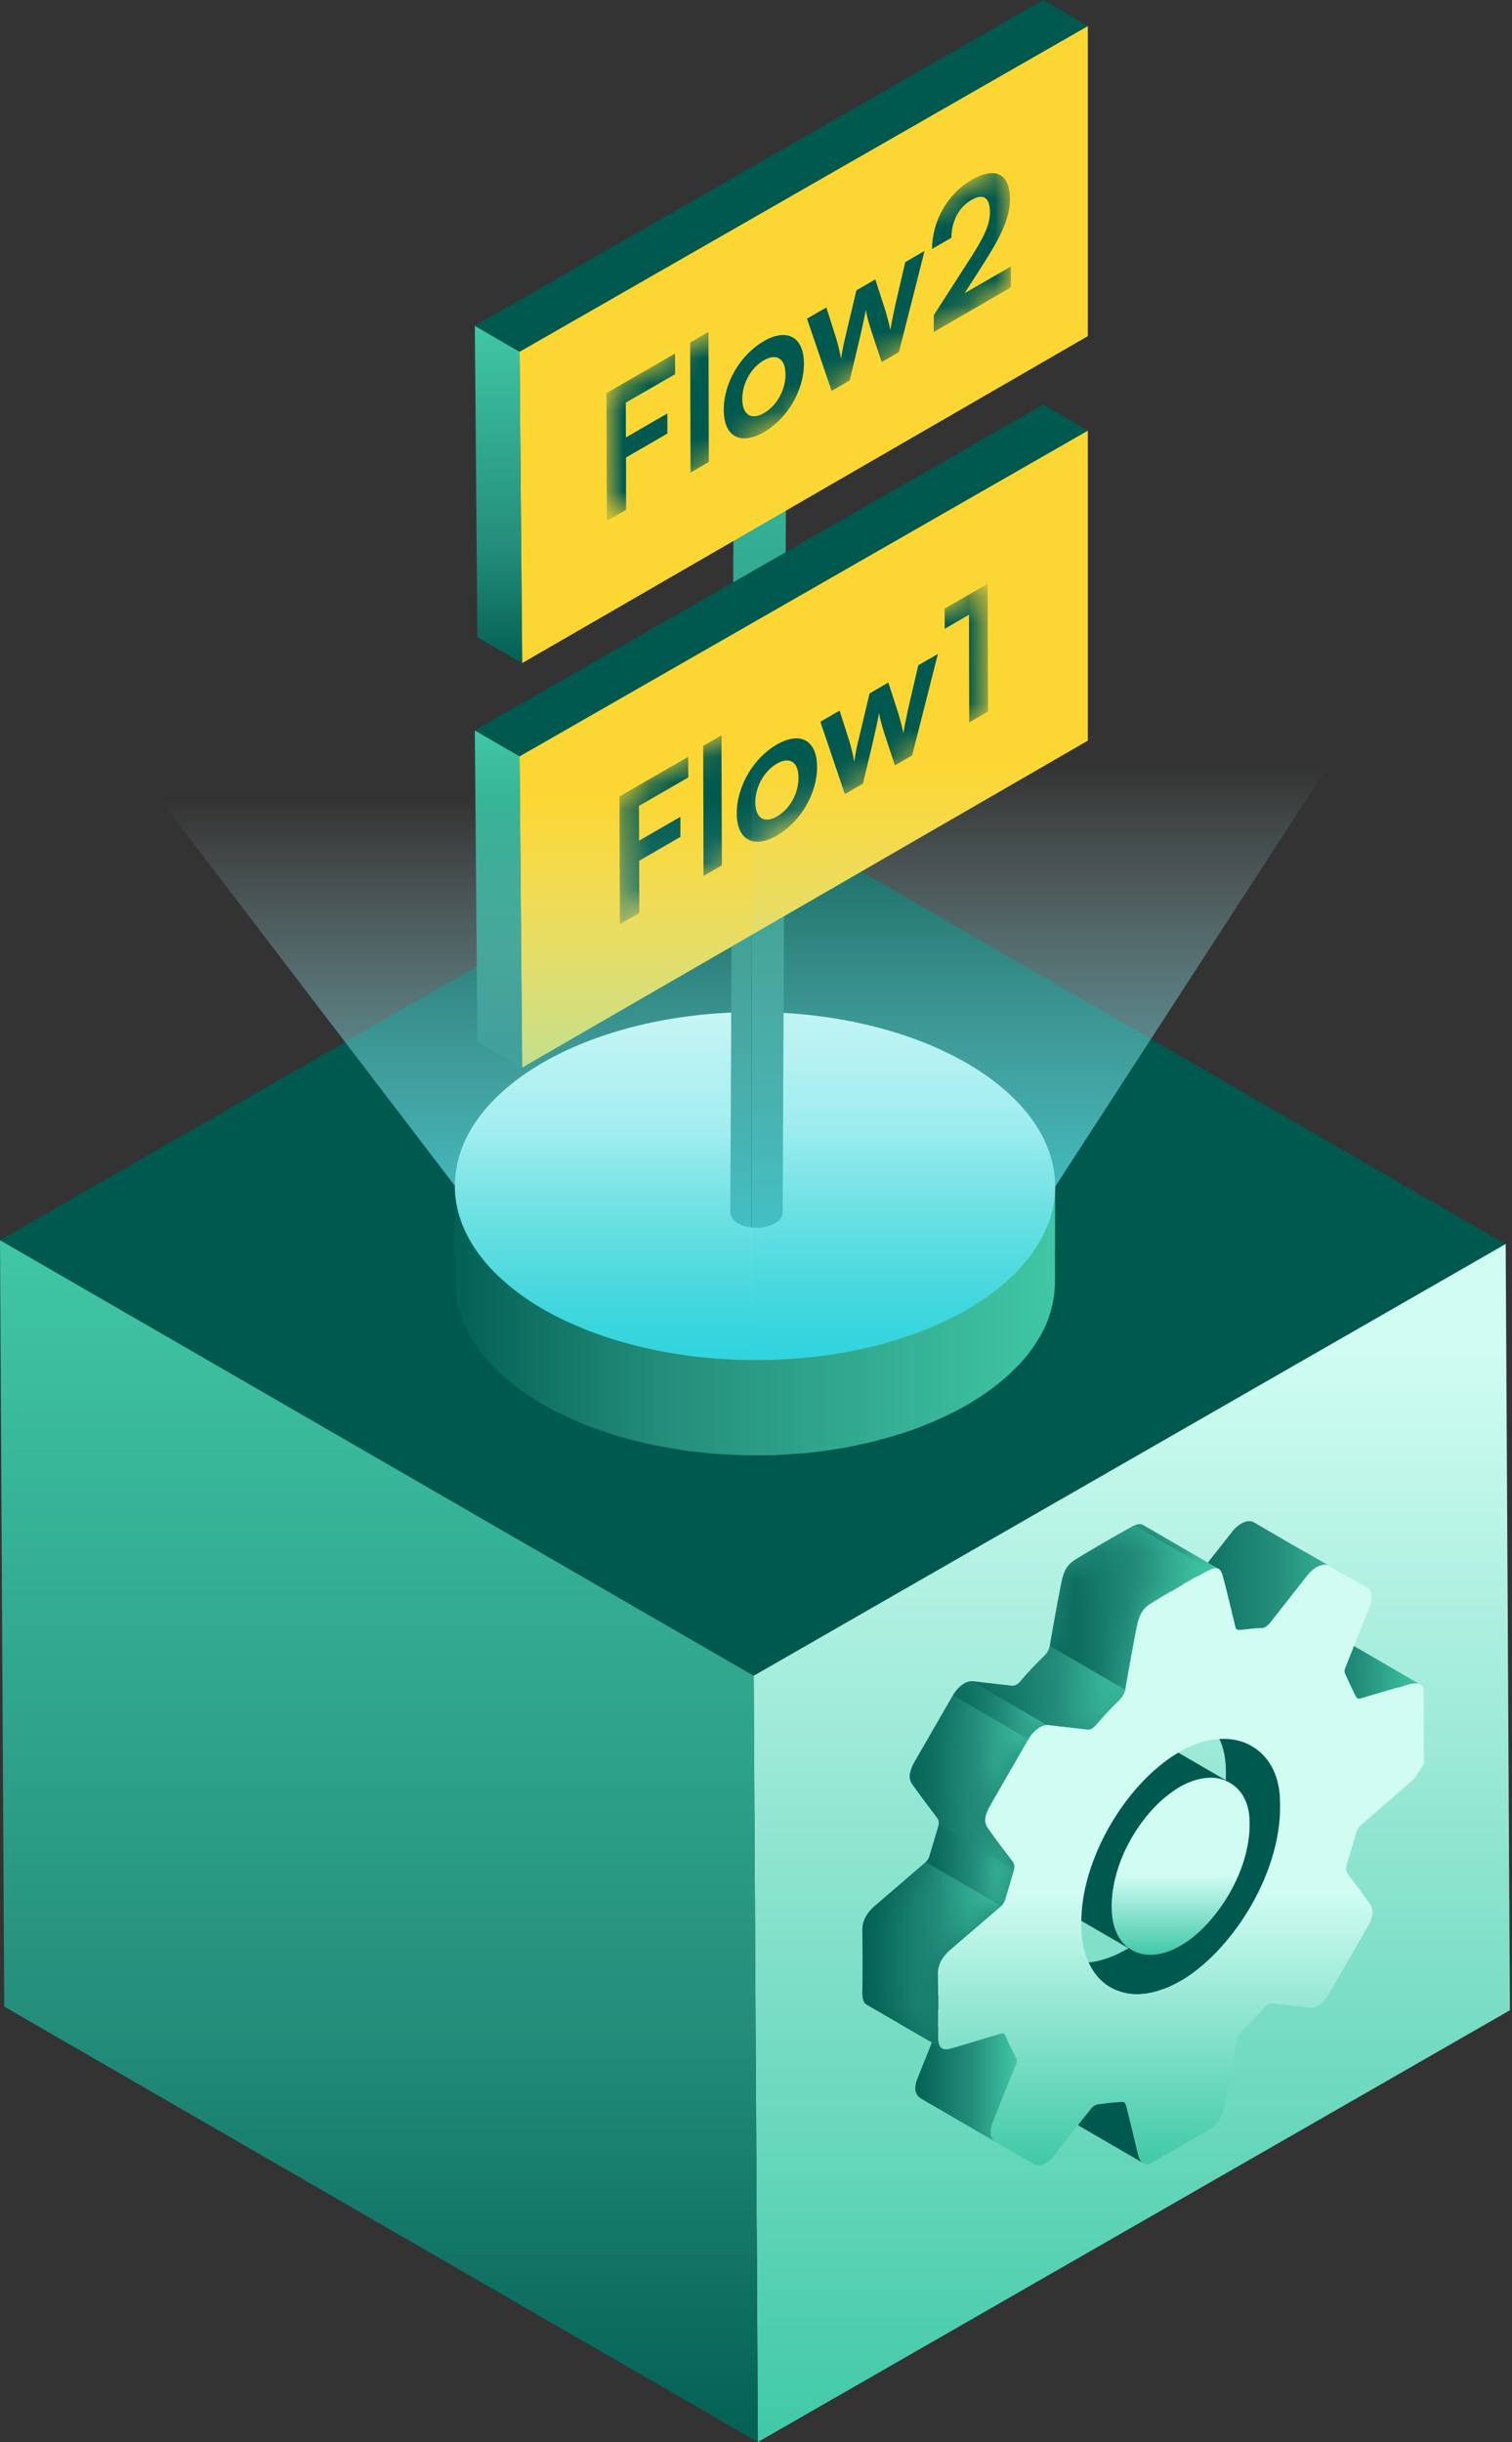 <svg width="57" height="92" viewBox="0 0 57 92" fill="none" xmlns="http://www.w3.org/2000/svg">
<rect x="0" y="0" width="57" height="92" fill="#333333" stroke="none"/>
<path d="M28.412 63.136L0 46.723L28.35 30.457L56.762 46.87L28.412 63.136Z" fill="#00594F"/>
<path d="M56.762 46.865L56.921 75.733L28.571 91.999L28.412 63.132L56.762 46.865Z" fill="url(#paint0_linear_3009_55122)"/>
<path d="M28.571 91.999L0.159 75.595L0 46.723L28.412 63.131L28.571 91.999Z" fill="url(#paint1_linear_3009_55122)"/>
<path d="M48.255 68.255C48.264 68.078 48.259 67.897 48.255 67.72C48.224 67.153 48.06 66.679 47.79 66.317C47.626 66.1 47.431 65.918 47.201 65.79L45.156 64.603C45.763 64.958 46.166 65.635 46.21 66.538C46.219 66.715 46.219 66.896 46.21 67.073C46.21 67.135 46.201 67.197 46.197 67.259C46.188 67.374 46.183 67.494 46.166 67.609C46.161 67.662 46.148 67.711 46.139 67.759C46.121 67.892 46.099 68.021 46.073 68.153C46.037 68.313 46.002 68.472 45.958 68.631C45.958 68.645 45.949 68.662 45.944 68.676C45.904 68.817 45.86 68.954 45.812 69.092C45.798 69.132 45.781 69.171 45.767 69.216C45.723 69.34 45.674 69.463 45.621 69.587C45.612 69.61 45.603 69.636 45.59 69.658C45.528 69.8 45.462 69.942 45.395 70.079C45.378 70.114 45.36 70.15 45.342 70.181C45.285 70.291 45.227 70.406 45.165 70.513C45.148 70.543 45.13 70.575 45.112 70.606C45.037 70.738 44.953 70.871 44.873 70.999C44.851 71.03 44.833 71.061 44.811 71.092C44.745 71.19 44.683 71.287 44.612 71.38C44.572 71.433 44.537 71.486 44.497 71.535C44.444 71.606 44.391 71.677 44.333 71.747C44.28 71.818 44.222 71.885 44.165 71.951C44.121 72.004 44.072 72.062 44.028 72.115C43.913 72.243 43.798 72.367 43.682 72.482C43.669 72.496 43.656 72.509 43.647 72.522C43.634 72.535 43.625 72.544 43.612 72.553C43.528 72.637 43.439 72.717 43.355 72.792C43.324 72.819 43.293 72.845 43.262 72.872C43.191 72.934 43.12 72.991 43.05 73.044C43.019 73.067 42.992 73.089 42.961 73.111C42.864 73.181 42.766 73.252 42.673 73.314C42.607 73.359 42.536 73.398 42.47 73.438C42.35 73.505 42.235 73.562 42.12 73.62C42.093 73.633 42.062 73.646 42.036 73.66C41.974 73.686 41.916 73.708 41.855 73.73C41.766 73.766 41.677 73.797 41.593 73.819C41.536 73.837 41.478 73.854 41.421 73.868C41.372 73.881 41.323 73.89 41.275 73.899C41.204 73.912 41.137 73.921 41.067 73.93C41.031 73.93 40.996 73.938 40.96 73.938C40.863 73.943 40.766 73.947 40.673 73.938C40.673 73.938 40.673 73.938 40.668 73.938C40.571 73.934 40.482 73.916 40.389 73.899C40.363 73.894 40.341 73.885 40.314 73.881C40.248 73.863 40.177 73.846 40.115 73.823C40.093 73.814 40.071 73.81 40.053 73.801C39.969 73.766 39.885 73.73 39.81 73.682L41.855 74.868C41.855 74.868 41.868 74.877 41.877 74.881C41.939 74.917 42.005 74.948 42.071 74.974C42.08 74.974 42.093 74.983 42.102 74.983C42.124 74.992 42.147 74.996 42.164 75.005C42.2 75.018 42.235 75.032 42.275 75.045C42.306 75.054 42.337 75.058 42.368 75.067C42.395 75.072 42.417 75.08 42.443 75.085C42.461 75.085 42.474 75.094 42.492 75.098C42.567 75.111 42.642 75.12 42.722 75.125C42.722 75.125 42.722 75.125 42.727 75.125C42.806 75.129 42.886 75.129 42.97 75.125C42.983 75.125 43.001 75.125 43.014 75.12C43.05 75.12 43.085 75.111 43.12 75.111C43.16 75.111 43.205 75.107 43.244 75.098C43.271 75.098 43.297 75.085 43.324 75.08C43.373 75.072 43.421 75.063 43.474 75.049C43.505 75.041 43.536 75.036 43.572 75.027C43.598 75.018 43.625 75.01 43.651 75.001C43.736 74.974 43.824 74.943 43.913 74.912C43.948 74.899 43.979 74.89 44.01 74.877C44.037 74.864 44.063 74.85 44.094 74.837C44.121 74.824 44.152 74.81 44.178 74.797C44.293 74.744 44.408 74.686 44.528 74.616C44.594 74.576 44.661 74.536 44.731 74.492C44.829 74.43 44.922 74.363 45.019 74.288C45.05 74.266 45.077 74.244 45.108 74.222C45.179 74.169 45.249 74.111 45.32 74.049C45.351 74.022 45.382 73.996 45.413 73.969C45.497 73.894 45.586 73.814 45.67 73.73C45.683 73.717 45.692 73.708 45.705 73.699C45.705 73.699 45.71 73.695 45.714 73.691C45.723 73.682 45.732 73.668 45.745 73.66C45.86 73.544 45.975 73.421 46.09 73.292C46.104 73.275 46.121 73.261 46.139 73.243C46.17 73.208 46.201 73.168 46.232 73.133C46.29 73.067 46.343 73 46.4 72.929C46.422 72.903 46.44 72.881 46.462 72.854C46.498 72.81 46.529 72.761 46.564 72.717C46.604 72.664 46.639 72.615 46.679 72.562C46.697 72.54 46.71 72.518 46.728 72.496C46.781 72.425 46.83 72.345 46.878 72.274C46.9 72.243 46.918 72.212 46.94 72.181C46.945 72.172 46.949 72.168 46.953 72.159C47.02 72.053 47.086 71.942 47.153 71.832C47.161 71.818 47.17 71.801 47.179 71.787C47.197 71.756 47.215 71.725 47.232 71.694C47.268 71.632 47.303 71.575 47.334 71.513C47.361 71.464 47.383 71.411 47.409 71.362C47.427 71.327 47.445 71.291 47.462 71.261C47.476 71.238 47.485 71.216 47.498 71.194C47.551 71.088 47.6 70.977 47.648 70.867C47.648 70.858 47.657 70.849 47.662 70.84C47.67 70.818 47.679 70.791 47.693 70.769C47.724 70.69 47.759 70.614 47.79 70.535C47.808 70.49 47.821 70.442 47.839 70.397C47.852 70.358 47.87 70.318 47.883 70.273C47.892 70.243 47.905 70.212 47.914 70.181C47.949 70.074 47.985 69.964 48.016 69.853C48.016 69.84 48.025 69.822 48.029 69.809C48.029 69.809 48.029 69.804 48.029 69.8C48.069 69.654 48.104 69.508 48.135 69.362C48.135 69.353 48.135 69.34 48.14 69.331C48.166 69.198 48.188 69.07 48.206 68.937C48.215 68.888 48.224 68.844 48.228 68.795C48.228 68.795 48.228 68.786 48.228 68.782C48.242 68.667 48.25 68.547 48.259 68.432C48.259 68.37 48.273 68.308 48.273 68.246L48.255 68.255Z" fill="#00594F"/>
<path d="M44.89 67.126C44.948 67.104 45.01 67.082 45.067 67.064C45.112 67.05 45.156 67.042 45.2 67.028C45.236 67.019 45.271 67.011 45.306 67.006C45.359 66.997 45.413 66.989 45.461 66.984C45.483 66.984 45.51 66.98 45.532 66.975C45.603 66.975 45.678 66.975 45.745 66.975C45.758 66.975 45.767 66.975 45.78 66.975C45.837 66.98 45.895 66.989 45.948 67.002C45.966 67.002 45.988 67.011 46.006 67.015C46.054 67.028 46.103 67.042 46.147 67.059C46.165 67.064 46.178 67.068 46.196 67.077C46.258 67.104 46.32 67.13 46.373 67.161L44.328 65.975C44.328 65.975 44.319 65.971 44.315 65.966C44.271 65.94 44.222 65.917 44.173 65.895C44.164 65.895 44.16 65.891 44.151 65.886C44.138 65.882 44.12 65.878 44.102 65.869C44.076 65.86 44.049 65.847 44.018 65.838C44.001 65.833 43.978 65.829 43.956 65.825C43.939 65.82 43.916 65.816 43.899 65.811C43.886 65.811 43.872 65.802 43.859 65.802C43.819 65.793 43.775 65.789 43.731 65.789C43.717 65.789 43.709 65.789 43.695 65.789C43.695 65.789 43.691 65.789 43.686 65.789C43.624 65.789 43.567 65.789 43.5 65.789C43.492 65.789 43.487 65.789 43.478 65.789C43.456 65.789 43.434 65.793 43.407 65.798C43.368 65.798 43.332 65.802 43.292 65.811C43.279 65.811 43.266 65.816 43.248 65.82C43.213 65.825 43.177 65.833 43.142 65.842C43.115 65.847 43.084 65.851 43.058 65.86C43.044 65.86 43.027 65.873 43.014 65.878C42.956 65.895 42.894 65.917 42.837 65.94C42.81 65.948 42.788 65.953 42.761 65.966C42.752 65.966 42.743 65.975 42.735 65.979C42.633 66.024 42.531 66.072 42.425 66.134C42.416 66.139 42.407 66.143 42.398 66.152C42.27 66.227 42.142 66.316 42.018 66.413C41.995 66.431 41.969 66.449 41.947 66.466C41.827 66.559 41.712 66.665 41.597 66.772C41.588 66.781 41.579 66.785 41.571 66.794C41.548 66.811 41.531 66.838 41.513 66.856C41.456 66.918 41.398 66.975 41.34 67.042C41.323 67.059 41.309 67.077 41.292 67.095C41.274 67.117 41.256 67.139 41.239 67.161C41.203 67.201 41.168 67.245 41.137 67.285C41.119 67.307 41.097 67.329 41.079 67.352C41.057 67.378 41.039 67.405 41.017 67.431C40.991 67.462 40.969 67.498 40.942 67.529C40.929 67.546 40.916 67.564 40.902 67.586C40.871 67.63 40.84 67.675 40.814 67.723C40.8 67.746 40.783 67.768 40.769 67.79C40.765 67.799 40.761 67.803 40.756 67.812C40.712 67.883 40.663 67.958 40.623 68.033C40.623 68.042 40.614 68.046 40.61 68.055C40.601 68.073 40.588 68.095 40.579 68.113C40.553 68.157 40.526 68.206 40.499 68.25C40.486 68.277 40.473 68.303 40.46 68.334C40.446 68.361 40.433 68.387 40.42 68.414C40.411 68.436 40.398 68.454 40.389 68.476C40.358 68.542 40.327 68.613 40.296 68.684C40.296 68.688 40.291 68.693 40.291 68.697C40.26 68.772 40.225 68.852 40.199 68.927C40.194 68.945 40.185 68.958 40.181 68.976C40.172 69.007 40.159 69.034 40.15 69.064C40.136 69.1 40.123 69.135 40.11 69.171C40.101 69.202 40.088 69.237 40.079 69.272C40.07 69.308 40.057 69.339 40.048 69.374C40.044 69.392 40.035 69.414 40.03 69.432C40.017 69.476 40.008 69.52 39.999 69.56C39.99 69.6 39.977 69.644 39.968 69.684C39.968 69.697 39.964 69.711 39.959 69.724C39.951 69.759 39.951 69.79 39.942 69.826C39.928 69.897 39.915 69.963 39.906 70.029C39.906 70.047 39.902 70.06 39.898 70.078C39.898 70.096 39.898 70.114 39.898 70.131C39.88 70.29 39.867 70.45 39.867 70.605C39.849 71.397 40.136 71.999 40.623 72.282L42.668 73.469C42.181 73.185 41.894 72.583 41.911 71.791C41.911 71.636 41.92 71.477 41.942 71.317C41.942 71.282 41.951 71.251 41.956 71.216C41.965 71.149 41.978 71.078 41.991 71.008C42 70.963 42.009 70.915 42.018 70.87C42.026 70.831 42.04 70.786 42.049 70.746C42.066 70.684 42.08 70.623 42.097 70.556C42.106 70.521 42.119 70.49 42.128 70.454C42.15 70.383 42.173 70.317 42.195 70.246C42.203 70.215 42.217 70.189 42.226 70.158C42.261 70.065 42.297 69.967 42.341 69.874C42.341 69.87 42.345 69.866 42.345 69.861C42.385 69.773 42.425 69.684 42.469 69.596C42.482 69.569 42.496 69.543 42.509 69.516C42.549 69.441 42.589 69.37 42.629 69.295C42.637 69.277 42.651 69.255 42.659 69.237C42.713 69.149 42.766 69.06 42.823 68.972C42.837 68.949 42.854 68.927 42.867 68.905C42.912 68.839 42.956 68.777 43 68.715C43.022 68.684 43.049 68.648 43.071 68.617C43.111 68.569 43.146 68.516 43.186 68.467C43.222 68.423 43.253 68.383 43.288 68.343C43.323 68.303 43.354 68.263 43.39 68.228C43.447 68.166 43.505 68.104 43.562 68.042C43.589 68.016 43.615 67.984 43.647 67.958C43.757 67.847 43.877 67.746 43.996 67.653C44.018 67.635 44.045 67.617 44.067 67.599C44.191 67.506 44.319 67.413 44.448 67.338C44.456 67.334 44.465 67.325 44.474 67.32C44.58 67.259 44.682 67.21 44.784 67.166C44.819 67.152 44.855 67.139 44.89 67.126Z" fill="#00594F"/>
<path d="M44.479 67.321C45.829 66.542 47.033 67.157 47.104 68.511C47.206 70.472 45.829 72.46 44.656 73.208C44.608 73.239 44.559 73.27 44.515 73.296C43.023 74.159 41.877 73.341 41.916 71.791C41.899 70.154 43.063 68.157 44.453 67.339C44.462 67.334 44.471 67.325 44.479 67.321Z" fill="url(#paint2_linear_3009_55122)"/>
<path d="M42.903 81.167C42.757 80.56 42.611 79.954 42.461 79.352C42.447 79.29 42.412 79.215 42.367 79.188L39.526 77.537C39.57 77.564 39.606 77.635 39.619 77.701C39.769 78.303 39.915 78.909 40.062 79.516C40.07 79.555 40.084 79.591 40.092 79.622C40.132 79.724 40.185 79.799 40.261 79.843L43.102 81.494C43.001 81.437 42.938 81.317 42.903 81.162V81.167Z" fill="#00594F"/>
<path d="M53.539 63.46L50.697 61.809C50.689 61.805 50.675 61.796 50.667 61.792C50.653 61.787 50.644 61.783 50.631 61.778H50.622C50.622 61.778 50.618 61.778 50.613 61.778C50.605 61.778 50.6 61.778 50.591 61.774C50.578 61.774 50.56 61.774 50.547 61.77C50.543 61.77 50.538 61.77 50.529 61.77C50.525 61.77 50.52 61.77 50.512 61.77C50.503 61.77 50.494 61.77 50.489 61.77C50.472 61.77 50.454 61.77 50.432 61.774C50.428 61.774 50.423 61.774 50.419 61.774C50.41 61.774 50.405 61.774 50.397 61.778C50.366 61.783 50.33 61.792 50.299 61.8C50.299 61.8 50.29 61.8 50.286 61.8C50.277 61.8 50.268 61.805 50.264 61.809C50.202 61.827 50.144 61.845 50.082 61.867C50.016 61.889 49.95 61.911 49.888 61.929C49.879 61.929 49.87 61.933 49.861 61.938C49.671 61.986 49.485 62.044 49.294 62.102C48.998 62.19 48.701 62.279 48.409 62.363L51.251 64.014C51.543 63.929 51.84 63.841 52.136 63.752C52.335 63.695 52.53 63.633 52.729 63.58C52.791 63.562 52.858 63.54 52.924 63.518C52.986 63.496 53.043 63.478 53.105 63.46C53.119 63.46 53.127 63.452 53.141 63.452C53.172 63.443 53.207 63.434 53.238 63.429C53.247 63.429 53.256 63.429 53.265 63.425C53.269 63.425 53.274 63.425 53.278 63.425C53.305 63.425 53.331 63.42 53.358 63.42C53.362 63.42 53.367 63.42 53.375 63.42C53.402 63.42 53.433 63.42 53.459 63.429C53.459 63.429 53.464 63.429 53.468 63.429C53.495 63.438 53.526 63.447 53.553 63.46H53.539Z" fill="url(#paint3_linear_3009_55122)"/>
<path d="M51.1 63.957L51.18 64.001C51.18 64.001 51.189 64.001 51.189 64.005C51.189 64.005 51.193 64.005 51.198 64.005C51.198 64.005 51.202 64.005 51.207 64.005C51.207 64.005 51.211 64.005 51.215 64.005C51.215 64.005 51.22 64.005 51.224 64.005C51.224 64.005 51.229 64.005 51.233 64.005C51.233 64.005 51.238 64.005 51.242 64.005L48.4 62.355C48.378 62.363 48.356 62.355 48.334 62.346L51.1 63.952V63.957Z" fill="url(#paint4_linear_3009_55122)"/>
<path d="M38.336 77.626C38.336 77.59 38.327 77.559 38.309 77.524C38.168 77.263 38.026 77.001 37.915 76.709C37.906 76.683 37.898 76.665 37.884 76.647C37.871 76.63 37.858 76.621 37.844 76.612L35.003 74.961C35.029 74.979 35.056 75.01 35.074 75.058C35.184 75.35 35.326 75.612 35.468 75.873C35.485 75.908 35.494 75.939 35.494 75.975C35.494 75.979 35.494 75.988 35.494 75.992C35.494 76.032 35.481 76.072 35.459 76.129C35.167 76.847 34.888 77.559 34.6 78.272C34.6 78.281 34.596 78.285 34.591 78.294C34.582 78.32 34.569 78.347 34.56 78.374C34.551 78.4 34.542 78.422 34.538 78.449C34.529 78.475 34.525 78.498 34.52 78.52C34.52 78.524 34.52 78.528 34.52 78.533C34.52 78.533 34.52 78.537 34.52 78.542C34.52 78.559 34.511 78.577 34.511 78.595C34.503 78.652 34.503 78.701 34.511 78.75C34.511 78.759 34.516 78.763 34.516 78.772C34.525 78.821 34.542 78.865 34.565 78.905C34.574 78.918 34.578 78.927 34.587 78.94C34.618 78.984 34.658 79.02 34.711 79.051C34.777 79.091 34.843 79.13 34.91 79.17L37.752 80.821C37.685 80.781 37.619 80.742 37.552 80.702C37.499 80.671 37.459 80.631 37.428 80.591C37.419 80.578 37.411 80.569 37.406 80.556C37.384 80.516 37.366 80.472 37.358 80.423C37.358 80.414 37.353 80.41 37.353 80.401C37.344 80.339 37.353 80.272 37.362 80.193C37.362 80.193 37.362 80.188 37.362 80.184C37.38 80.104 37.406 80.016 37.442 79.918C37.725 79.201 38.008 78.489 38.3 77.776C38.3 77.767 38.305 77.763 38.309 77.754C38.309 77.741 38.318 77.732 38.322 77.723C38.322 77.714 38.327 77.705 38.331 77.696C38.331 77.688 38.331 77.679 38.336 77.674C38.336 77.665 38.336 77.656 38.336 77.652C38.336 77.652 38.336 77.643 38.336 77.639C38.336 77.634 38.336 77.626 38.336 77.621V77.626Z" fill="url(#paint5_linear_3009_55122)"/>
<path d="M51.49 59.792L49.445 58.605C49.343 58.548 49.242 58.49 49.14 58.433C49.113 58.42 49.087 58.402 49.06 58.389C48.95 58.327 48.843 58.265 48.733 58.203L47.272 57.353C47.263 57.348 47.25 57.34 47.241 57.335C47.228 57.331 47.219 57.326 47.206 57.322C47.192 57.322 47.179 57.317 47.17 57.313C47.157 57.313 47.144 57.313 47.13 57.309C47.117 57.309 47.099 57.309 47.086 57.309C47.077 57.309 47.064 57.309 47.055 57.309C47.055 57.309 47.051 57.309 47.046 57.309C47.046 57.309 47.037 57.309 47.033 57.309C47.011 57.309 46.993 57.317 46.971 57.322C46.958 57.322 46.944 57.331 46.935 57.335C46.927 57.335 46.918 57.34 46.909 57.344C46.9 57.344 46.896 57.344 46.887 57.353C46.856 57.366 46.82 57.384 46.789 57.401C46.736 57.432 46.683 57.472 46.63 57.517C46.617 57.526 46.608 57.534 46.595 57.548C46.586 57.556 46.573 57.565 46.559 57.579C46.537 57.601 46.515 57.627 46.493 57.649C46.475 57.667 46.462 57.685 46.449 57.707C46.002 58.278 45.55 58.844 45.103 59.416C45.063 59.464 45.028 59.508 44.988 59.548C44.988 59.548 44.988 59.548 44.984 59.553C44.944 59.593 44.908 59.623 44.868 59.646C44.842 59.663 44.815 59.672 44.784 59.681C44.753 59.69 44.727 59.694 44.691 59.694C44.652 59.694 44.612 59.694 44.576 59.694C44.563 59.694 44.55 59.694 44.541 59.694C44.439 59.699 44.333 59.712 44.227 59.725C44.107 59.739 43.988 59.756 43.873 59.761C43.85 59.761 43.824 59.756 43.802 59.743L46.643 61.394C46.648 61.394 46.652 61.398 46.657 61.403C46.661 61.403 46.666 61.403 46.67 61.407C46.674 61.407 46.679 61.407 46.683 61.407C46.683 61.407 46.692 61.407 46.697 61.407C46.697 61.407 46.705 61.407 46.71 61.407C46.825 61.398 46.944 61.385 47.064 61.372C47.17 61.359 47.276 61.35 47.378 61.341C47.431 61.341 47.48 61.337 47.533 61.337C47.542 61.337 47.546 61.337 47.555 61.337C47.569 61.337 47.577 61.337 47.591 61.337C47.604 61.337 47.613 61.337 47.626 61.328C47.639 61.328 47.653 61.319 47.666 61.314C47.679 61.31 47.697 61.301 47.71 61.292C47.75 61.27 47.785 61.239 47.821 61.204C47.821 61.204 47.821 61.204 47.825 61.199C47.839 61.186 47.856 61.168 47.87 61.151C47.892 61.124 47.914 61.097 47.936 61.066C48.383 60.495 48.834 59.925 49.281 59.353C49.326 59.296 49.379 59.243 49.428 59.194C49.441 59.185 49.45 59.172 49.463 59.163C49.516 59.119 49.569 59.079 49.622 59.048C49.662 59.026 49.702 59.008 49.742 58.991C49.751 58.991 49.76 58.986 49.768 58.982C49.804 58.968 49.844 58.96 49.879 58.955C49.879 58.955 49.883 58.955 49.888 58.955C49.963 58.946 50.029 58.955 50.091 58.991L50.446 59.194C50.574 59.269 50.702 59.345 50.835 59.416C50.924 59.464 51.017 59.517 51.105 59.566C51.233 59.637 51.362 59.712 51.49 59.783V59.792Z" fill="url(#paint6_linear_3009_55122)"/>
<path d="M35.503 77.164L32.661 75.513C32.559 75.455 32.506 75.309 32.511 75.022C32.528 74.247 32.519 73.481 32.511 72.716C32.506 72.366 32.679 72.061 32.962 71.817C33.604 71.264 34.25 70.715 34.892 70.157C34.949 70.109 35.016 70.011 35.038 69.936C35.148 69.577 35.246 69.214 35.361 68.856C35.414 68.683 35.401 68.573 35.33 68.48C35.011 68.064 34.697 67.648 34.392 67.214C34.232 66.993 34.277 66.727 34.489 66.351C34.967 65.523 35.445 64.691 35.928 63.859C36.038 63.664 36.193 63.514 36.348 63.42C36.459 63.354 36.574 63.328 36.671 63.336C37.163 63.394 37.649 63.452 38.141 63.505C38.203 63.509 38.26 63.505 38.322 63.465C38.375 63.434 38.428 63.385 38.49 63.31C38.76 62.991 39.044 62.69 39.331 62.416C39.486 62.27 39.553 62.146 39.584 61.951C39.716 61.19 39.854 60.424 40.004 59.658C40.106 59.149 40.221 58.946 40.588 58.72C40.929 58.512 41.266 58.313 41.606 58.114C41.947 57.919 42.288 57.724 42.624 57.538C42.837 57.423 42.983 57.383 43.085 57.445L45.926 59.096C45.825 59.038 45.678 59.074 45.466 59.189C45.125 59.375 44.784 59.565 44.448 59.764C44.112 59.964 43.771 60.163 43.43 60.371C43.063 60.597 42.948 60.8 42.846 61.309C42.691 62.075 42.554 62.841 42.425 63.602C42.39 63.797 42.328 63.916 42.173 64.067C41.885 64.341 41.606 64.642 41.332 64.961C41.27 65.036 41.212 65.085 41.164 65.116C41.102 65.151 41.044 65.16 40.982 65.156C40.491 65.103 40 65.04 39.513 64.987C39.411 64.974 39.3 65.005 39.19 65.072C39.035 65.16 38.884 65.315 38.769 65.51C38.291 66.342 37.809 67.169 37.331 68.002C37.114 68.378 37.074 68.644 37.233 68.865C37.534 69.299 37.853 69.715 38.172 70.131C38.242 70.224 38.251 70.33 38.203 70.507C38.092 70.865 37.995 71.228 37.88 71.587C37.857 71.662 37.791 71.76 37.733 71.808C37.092 72.366 36.445 72.91 35.804 73.468C35.525 73.712 35.348 74.017 35.352 74.367C35.365 75.128 35.374 75.894 35.352 76.673C35.348 76.965 35.401 77.106 35.503 77.164Z" fill="url(#paint7_linear_3009_55122)"/>
<mask id="mask0_3009_55122" style="mask-type:luminance" maskUnits="userSpaceOnUse" x="32" y="57" width="14" height="21">
<path d="M35.502 77.166L32.66 75.515C32.559 75.457 32.506 75.311 32.51 75.024C32.528 74.249 32.519 73.483 32.51 72.718C32.506 72.368 32.678 72.062 32.962 71.819C33.603 71.266 34.249 70.717 34.891 70.159C34.949 70.111 35.015 70.013 35.037 69.938C35.148 69.579 35.245 69.216 35.361 68.858C35.414 68.685 35.4 68.575 35.33 68.482C35.011 68.066 34.697 67.65 34.391 67.216C34.232 66.994 34.276 66.729 34.489 66.353C34.967 65.525 35.445 64.693 35.927 63.861C36.038 63.666 36.193 63.515 36.348 63.422C36.458 63.356 36.573 63.33 36.671 63.338C37.162 63.396 37.649 63.453 38.14 63.507C38.202 63.511 38.26 63.507 38.322 63.467C38.375 63.436 38.428 63.387 38.49 63.312C38.76 62.993 39.043 62.692 39.331 62.418C39.486 62.272 39.552 62.148 39.583 61.953C39.716 61.192 39.853 60.426 40.004 59.66C40.105 59.151 40.221 58.947 40.588 58.722C40.929 58.514 41.265 58.315 41.606 58.115C41.947 57.921 42.288 57.726 42.624 57.54C42.836 57.425 42.983 57.385 43.084 57.447L45.926 59.098C45.824 59.041 45.678 59.076 45.466 59.191C45.125 59.377 44.784 59.567 44.448 59.766C44.111 59.966 43.77 60.165 43.429 60.373C43.062 60.599 42.947 60.802 42.845 61.311C42.69 62.077 42.553 62.843 42.425 63.604C42.389 63.799 42.327 63.918 42.172 64.069C41.885 64.343 41.606 64.644 41.331 64.963C41.27 65.038 41.212 65.087 41.163 65.118C41.101 65.153 41.044 65.162 40.982 65.157C40.49 65.104 39.999 65.043 39.512 64.989C39.41 64.976 39.3 65.007 39.189 65.073C39.034 65.162 38.884 65.317 38.769 65.512C38.291 66.344 37.808 67.171 37.33 68.004C37.113 68.38 37.074 68.645 37.233 68.867C37.534 69.3 37.852 69.717 38.171 70.133C38.242 70.226 38.251 70.332 38.202 70.509C38.092 70.867 37.994 71.23 37.879 71.589C37.857 71.664 37.791 71.761 37.733 71.81C37.091 72.368 36.445 72.912 35.803 73.47C35.524 73.713 35.347 74.019 35.352 74.368C35.365 75.13 35.374 75.896 35.352 76.675C35.347 76.967 35.4 77.108 35.502 77.166Z" fill="white"/>
</mask>
<g mask="url(#mask0_3009_55122)">
<path d="M34.905 70.147C34.905 70.147 34.892 70.16 34.887 70.164C34.246 70.722 33.599 71.266 32.958 71.824C32.931 71.846 32.904 71.873 32.878 71.899C32.851 71.926 32.825 71.957 32.798 71.983C32.781 72.005 32.763 72.023 32.75 72.045C32.736 72.063 32.723 72.081 32.71 72.099C32.701 72.112 32.688 72.129 32.679 72.143C32.67 72.156 32.661 72.169 32.652 72.183C32.643 72.196 32.639 72.209 32.63 72.222C32.621 72.236 32.617 72.249 32.608 72.262C32.603 72.275 32.595 72.289 32.59 72.302C32.586 72.315 32.577 72.329 32.572 72.342C32.568 72.355 32.564 72.373 32.555 72.386C32.55 72.404 32.546 72.417 32.541 72.435C32.537 72.453 32.533 72.475 32.528 72.492C32.524 72.519 32.519 72.546 32.515 72.572C32.511 72.621 32.506 72.669 32.506 72.718C32.519 73.479 32.528 74.245 32.506 75.024C32.502 75.316 32.555 75.458 32.657 75.516L35.498 77.166C35.396 77.109 35.343 76.963 35.348 76.675C35.365 75.901 35.357 75.135 35.348 74.369C35.348 74.32 35.348 74.272 35.357 74.223C35.357 74.197 35.365 74.17 35.37 74.143C35.37 74.121 35.379 74.103 35.383 74.086C35.388 74.068 35.392 74.05 35.396 74.037C35.401 74.024 35.405 74.006 35.414 73.993C35.419 73.98 35.423 73.966 35.432 73.953C35.436 73.94 35.445 73.927 35.45 73.913C35.454 73.9 35.463 73.887 35.472 73.873C35.48 73.86 35.485 73.847 35.494 73.834C35.503 73.82 35.511 73.807 35.52 73.794C35.529 73.78 35.542 73.763 35.551 73.749C35.565 73.732 35.578 73.714 35.591 73.696C35.609 73.674 35.622 73.656 35.64 73.634C35.666 73.603 35.693 73.577 35.72 73.55C35.746 73.524 35.773 73.502 35.799 73.475C36.441 72.922 37.087 72.373 37.729 71.815C37.733 71.811 37.742 71.806 37.747 71.797L34.905 70.147Z" fill="url(#paint8_linear_3009_55122)"/>
<path d="M35.383 68.734C35.383 68.734 35.379 68.77 35.374 68.787C35.374 68.805 35.366 68.823 35.361 68.841C35.361 68.85 35.357 68.858 35.352 68.863C35.242 69.221 35.144 69.584 35.029 69.943C35.029 69.943 35.029 69.943 35.029 69.947C35.029 69.952 35.029 69.956 35.025 69.96C35.025 69.965 35.025 69.969 35.02 69.974C35.02 69.978 35.016 69.983 35.011 69.991C35.011 69.996 35.007 70.005 35.003 70.009C35.003 70.014 34.994 70.022 34.994 70.027C34.994 70.036 34.985 70.04 34.98 70.049C34.976 70.058 34.972 70.062 34.967 70.071C34.963 70.08 34.954 70.089 34.95 70.093C34.941 70.102 34.936 70.111 34.927 70.12C34.919 70.129 34.91 70.138 34.905 70.146L37.747 71.797C37.747 71.797 37.765 71.78 37.769 71.771C37.778 71.762 37.782 71.753 37.791 71.744C37.796 71.735 37.804 71.727 37.809 71.722C37.813 71.713 37.818 71.709 37.822 71.7C37.827 71.691 37.831 71.687 37.835 71.678C37.835 71.673 37.844 71.665 37.844 71.66C37.844 71.656 37.849 71.647 37.853 71.642C37.853 71.638 37.858 71.634 37.862 71.625C37.862 71.62 37.862 71.616 37.866 71.611C37.866 71.607 37.866 71.603 37.871 71.598C37.871 71.598 37.871 71.598 37.871 71.594C37.981 71.235 38.079 70.872 38.194 70.514C38.194 70.505 38.198 70.496 38.203 70.492C38.207 70.474 38.212 70.456 38.216 70.439C38.216 70.421 38.225 70.403 38.225 70.385L35.383 68.734Z" fill="url(#paint9_linear_3009_55122)"/>
<path d="M35.927 63.866C35.449 64.698 34.967 65.526 34.489 66.358C34.475 66.384 34.458 66.411 34.444 66.437C34.431 66.464 34.418 66.486 34.409 66.513C34.4 66.535 34.391 66.557 34.382 66.575C34.373 66.592 34.365 66.61 34.36 66.632C34.351 66.65 34.347 66.668 34.342 66.685C34.338 66.703 34.334 66.721 34.325 66.734C34.32 66.752 34.316 66.769 34.312 66.787C34.312 66.809 34.303 66.827 34.303 66.849C34.285 66.991 34.312 67.115 34.391 67.225C34.692 67.659 35.011 68.075 35.33 68.491C35.383 68.558 35.4 68.633 35.387 68.739L38.229 70.39C38.242 70.288 38.22 70.209 38.171 70.142C37.852 69.726 37.538 69.31 37.233 68.876C37.153 68.766 37.122 68.642 37.144 68.5C37.144 68.482 37.149 68.46 37.153 68.438C37.153 68.42 37.162 68.403 37.166 68.385C37.171 68.367 37.175 68.35 37.184 68.336C37.188 68.319 37.197 68.301 37.202 68.283C37.211 68.265 37.215 68.248 37.224 68.226C37.233 68.204 37.242 68.186 37.251 68.164C37.264 68.141 37.273 68.115 37.286 68.088C37.299 68.062 37.312 68.035 37.33 68.009C37.808 67.181 38.286 66.349 38.769 65.517L35.927 63.861C35.927 63.861 35.927 63.861 35.927 63.866Z" fill="url(#paint10_linear_3009_55122)"/>
<path d="M36.644 63.344C36.644 63.344 36.618 63.344 36.604 63.344C36.591 63.344 36.573 63.344 36.56 63.348C36.542 63.348 36.525 63.353 36.507 63.361C36.485 63.366 36.458 63.375 36.436 63.388C36.405 63.401 36.379 63.415 36.348 63.432C36.277 63.472 36.206 63.525 36.144 63.592C36.144 63.592 36.1 63.636 36.078 63.662C36.06 63.68 36.047 63.698 36.033 63.72C36.02 63.738 36.007 63.755 35.994 63.773C35.98 63.791 35.971 63.804 35.963 63.822C35.954 63.835 35.945 63.853 35.936 63.87L38.778 65.522C38.778 65.522 38.795 65.49 38.809 65.473C38.818 65.455 38.831 65.442 38.84 65.424C38.853 65.406 38.866 65.389 38.88 65.371C38.893 65.353 38.91 65.331 38.924 65.313C38.946 65.291 38.968 65.265 38.99 65.247C39.056 65.181 39.127 65.127 39.194 65.088C39.225 65.07 39.251 65.057 39.282 65.043C39.309 65.035 39.331 65.026 39.353 65.017C39.371 65.012 39.389 65.008 39.406 65.004C39.424 65.004 39.437 65.004 39.45 64.999C39.464 64.999 39.477 64.999 39.49 64.999L36.649 63.348L36.644 63.344Z" fill="url(#paint11_linear_3009_55122)"/>
<path d="M39.574 62.006C39.574 62.006 39.565 62.046 39.561 62.063C39.561 62.077 39.552 62.09 39.548 62.103C39.548 62.112 39.539 62.125 39.539 62.134C39.539 62.143 39.53 62.152 39.53 62.161C39.53 62.17 39.521 62.178 39.521 62.183C39.521 62.192 39.512 62.196 39.508 62.205C39.508 62.214 39.499 62.218 39.495 62.227C39.49 62.236 39.486 62.24 39.481 62.249C39.477 62.258 39.472 62.267 39.464 62.276C39.455 62.285 39.45 62.294 39.441 62.307C39.433 62.32 39.419 62.333 39.41 62.347C39.393 62.369 39.371 62.391 39.349 62.413C39.344 62.417 39.335 62.426 39.331 62.431C39.291 62.471 39.251 62.51 39.211 62.55C38.999 62.758 38.795 62.98 38.592 63.21C38.556 63.25 38.525 63.285 38.494 63.325C38.494 63.325 38.485 63.334 38.481 63.338C38.463 63.36 38.446 63.378 38.428 63.391C38.388 63.427 38.353 63.458 38.322 63.475C38.308 63.484 38.295 63.489 38.282 63.493C38.269 63.498 38.26 63.502 38.246 63.506C38.237 63.506 38.224 63.511 38.215 63.511C38.206 63.511 38.193 63.511 38.184 63.511C38.171 63.511 38.162 63.511 38.149 63.511C38.145 63.511 38.14 63.511 38.136 63.511C37.644 63.458 37.153 63.396 36.666 63.343C36.657 63.343 36.653 63.343 36.644 63.343L39.486 64.994C39.486 64.994 39.499 64.994 39.508 64.994C39.999 65.051 40.486 65.109 40.977 65.162C40.982 65.162 40.986 65.162 40.991 65.162C41.004 65.162 41.013 65.162 41.026 65.162C41.035 65.162 41.048 65.162 41.057 65.162C41.066 65.162 41.079 65.162 41.088 65.157C41.101 65.157 41.11 65.148 41.123 65.144C41.137 65.14 41.15 65.131 41.163 65.126C41.199 65.109 41.234 65.078 41.269 65.042C41.287 65.025 41.305 65.007 41.323 64.989C41.323 64.989 41.331 64.98 41.336 64.976C41.367 64.936 41.402 64.896 41.433 64.861C41.632 64.631 41.84 64.409 42.053 64.201C42.093 64.161 42.133 64.122 42.172 64.082C42.177 64.077 42.186 64.069 42.19 64.064C42.212 64.042 42.234 64.02 42.252 63.998C42.261 63.984 42.274 63.971 42.283 63.958C42.292 63.949 42.296 63.94 42.305 63.927C42.31 63.918 42.319 63.909 42.323 63.9C42.327 63.891 42.332 63.887 42.336 63.878C42.336 63.869 42.345 63.865 42.349 63.856C42.354 63.847 42.358 63.843 42.363 63.834C42.363 63.825 42.372 63.816 42.372 63.812C42.372 63.803 42.38 63.794 42.38 63.785C42.38 63.776 42.389 63.763 42.389 63.754C42.389 63.741 42.398 63.728 42.403 63.714C42.407 63.697 42.411 63.679 42.416 63.657L39.574 62.006Z" fill="url(#paint12_linear_3009_55122)"/>
<path d="M42.628 57.55C42.288 57.736 41.947 57.926 41.61 58.125C41.27 58.32 40.933 58.524 40.592 58.732C40.486 58.794 40.402 58.86 40.336 58.926C40.318 58.944 40.3 58.962 40.287 58.98C40.278 58.993 40.265 59.006 40.256 59.019C40.247 59.028 40.238 59.041 40.229 59.05C40.22 59.059 40.216 59.072 40.207 59.081C40.203 59.09 40.194 59.103 40.19 59.112C40.185 59.121 40.176 59.134 40.172 59.143C40.167 59.157 40.158 59.165 40.154 59.179C40.15 59.192 40.141 59.205 40.136 59.218C40.127 59.236 40.123 59.249 40.114 59.267C40.105 59.289 40.101 59.307 40.092 59.329C40.083 59.36 40.074 59.391 40.061 59.427C40.043 59.484 40.03 59.546 40.017 59.612C40.017 59.63 40.008 59.648 40.004 59.666C39.849 60.431 39.711 61.197 39.583 61.958C39.583 61.972 39.579 61.989 39.574 62.003L42.416 63.654C42.416 63.654 42.42 63.623 42.425 63.609C42.557 62.848 42.695 62.082 42.845 61.317C42.845 61.299 42.854 61.281 42.858 61.264C42.872 61.197 42.889 61.135 42.903 61.078C42.912 61.042 42.92 61.011 42.934 60.98C42.943 60.958 42.947 60.936 42.956 60.918C42.96 60.901 42.969 60.883 42.978 60.87C42.982 60.856 42.991 60.843 42.996 60.83C43 60.816 43.009 60.808 43.013 60.794C43.018 60.781 43.027 60.772 43.031 60.763C43.035 60.754 43.044 60.741 43.049 60.732C43.058 60.724 43.062 60.71 43.071 60.701C43.08 60.688 43.089 60.679 43.097 60.67C43.106 60.657 43.12 60.644 43.129 60.63C43.146 60.613 43.16 60.595 43.177 60.577C43.248 60.511 43.332 60.449 43.434 60.383C43.775 60.175 44.111 59.975 44.452 59.776C44.793 59.581 45.134 59.387 45.47 59.201C45.523 59.17 45.576 59.148 45.62 59.126L42.779 57.475C42.734 57.492 42.681 57.519 42.628 57.55Z" fill="url(#paint13_linear_3009_55122)"/>
<path d="M43.089 57.452C43.08 57.452 43.075 57.443 43.066 57.443C43.058 57.443 43.053 57.438 43.044 57.434C43.035 57.434 43.031 57.434 43.022 57.43C43.013 57.43 43.005 57.43 42.996 57.43C42.987 57.43 42.978 57.43 42.965 57.43C42.951 57.43 42.938 57.43 42.925 57.43C42.907 57.43 42.889 57.434 42.872 57.443C42.841 57.452 42.814 57.461 42.779 57.474L45.62 59.125C45.651 59.112 45.682 59.103 45.713 59.094C45.731 59.09 45.749 59.085 45.767 59.081C45.78 59.081 45.793 59.081 45.806 59.081C45.815 59.081 45.828 59.081 45.837 59.081C45.846 59.081 45.855 59.081 45.864 59.081C45.873 59.081 45.882 59.081 45.886 59.085C45.895 59.085 45.899 59.09 45.908 59.094C45.917 59.094 45.921 59.098 45.93 59.103L43.089 57.452Z" fill="url(#paint14_linear_3009_55122)"/>
</g>
<path d="M52.721 63.581C53.07 63.484 53.477 63.258 53.672 63.603C53.672 64.551 53.677 65.493 53.681 66.441C53.646 66.494 53.615 66.551 53.579 66.605C53.477 66.755 53.384 66.941 53.274 67.043C52.614 67.631 51.946 68.198 51.282 68.782C51.224 68.831 51.163 68.942 51.136 69.017C51.016 69.393 50.919 69.774 50.795 70.15C50.715 70.38 50.733 70.508 50.826 70.628C51.118 70.991 51.393 71.371 51.667 71.757C51.791 71.934 51.756 72.243 51.587 72.531C51.083 73.412 50.574 74.293 50.065 75.174C49.967 75.342 49.821 75.484 49.68 75.563C49.582 75.621 49.48 75.652 49.401 75.638C48.91 75.581 48.423 75.519 47.927 75.47C47.9 75.47 47.856 75.479 47.816 75.506C47.785 75.523 47.754 75.55 47.728 75.576C47.387 75.93 47.05 76.293 46.714 76.656C46.679 76.696 46.634 76.763 46.626 76.811C46.493 77.519 46.369 78.228 46.232 78.936C46.152 79.348 46.121 79.772 45.736 80.14C44.926 80.609 44.116 81.078 43.306 81.543C43.085 81.552 42.974 81.397 42.916 81.171C42.77 80.565 42.624 79.958 42.474 79.356C42.456 79.277 42.407 79.184 42.345 79.184C42.027 79.197 41.704 79.237 41.376 79.281C41.341 79.286 41.301 79.303 41.261 79.325C41.221 79.348 41.181 79.383 41.15 79.418C40.686 79.998 40.221 80.582 39.765 81.176C39.663 81.308 39.539 81.419 39.42 81.49C39.269 81.578 39.119 81.605 38.999 81.534C38.521 81.26 38.039 80.994 37.565 80.711C37.326 80.569 37.3 80.321 37.455 79.927C37.738 79.21 38.021 78.498 38.313 77.785C38.362 77.666 38.366 77.604 38.322 77.528C38.18 77.267 38.039 77.006 37.928 76.714C37.888 76.608 37.831 76.586 37.738 76.612C37.14 76.785 36.538 76.975 35.936 77.152C35.591 77.254 35.352 77.263 35.365 76.678C35.383 75.904 35.374 75.138 35.365 74.373C35.361 74.023 35.533 73.717 35.817 73.474C36.459 72.921 37.105 72.372 37.747 71.814C37.804 71.765 37.87 71.668 37.893 71.593C38.003 71.234 38.101 70.871 38.216 70.513C38.269 70.34 38.256 70.23 38.185 70.137C37.866 69.721 37.552 69.305 37.246 68.871C37.087 68.649 37.131 68.384 37.344 68.008C37.822 67.18 38.3 66.348 38.782 65.516C38.893 65.321 39.048 65.17 39.203 65.077C39.313 65.011 39.428 64.984 39.526 64.993C40.017 65.051 40.504 65.108 40.995 65.162C41.057 65.166 41.115 65.162 41.177 65.122C41.23 65.091 41.283 65.042 41.345 64.967C41.615 64.648 41.898 64.347 42.186 64.073C42.341 63.927 42.407 63.803 42.438 63.608C42.571 62.847 42.708 62.081 42.859 61.315C42.961 60.806 43.076 60.602 43.443 60.377C43.784 60.169 44.12 59.97 44.461 59.77C44.802 59.571 45.143 59.381 45.479 59.195C45.838 59 46.002 59.027 46.094 59.363C46.272 60.001 46.418 60.673 46.581 61.32C46.595 61.377 46.657 61.417 46.71 61.413C46.984 61.395 47.272 61.337 47.533 61.342C47.599 61.342 47.657 61.324 47.71 61.293C47.79 61.244 47.865 61.165 47.945 61.063C48.392 60.492 48.843 59.921 49.29 59.35C49.392 59.221 49.511 59.115 49.631 59.044C49.808 58.943 49.989 58.912 50.127 58.996C50.574 59.27 51.038 59.518 51.494 59.779C51.747 59.925 51.769 60.217 51.578 60.678C51.282 61.408 50.99 62.138 50.702 62.869C50.68 62.922 50.684 62.997 50.702 63.037C50.835 63.334 50.972 63.63 51.114 63.918C51.14 63.966 51.189 64.015 51.242 63.997C51.733 63.86 52.229 63.701 52.721 63.568V63.581ZM44.722 74.501C46.418 73.416 48.401 70.553 48.254 67.72C48.153 65.768 46.413 64.878 44.466 66.002C44.452 66.011 44.439 66.02 44.426 66.025C42.421 67.206 40.739 70.084 40.765 72.451C40.717 74.691 42.368 75.868 44.523 74.625C44.59 74.585 44.656 74.545 44.727 74.501" fill="url(#paint15_linear_3009_55122)"/>
<path d="M39.77 44.914C39.77 44.972 39.765 45.03 39.756 45.087C39.752 45.136 39.743 45.184 39.739 45.238C39.73 45.295 39.721 45.353 39.712 45.406C39.703 45.455 39.69 45.503 39.681 45.556C39.668 45.609 39.654 45.667 39.641 45.72C39.628 45.769 39.614 45.818 39.597 45.871C39.579 45.924 39.561 45.981 39.544 46.034C39.526 46.083 39.508 46.132 39.491 46.18C39.468 46.238 39.442 46.295 39.42 46.353C39.398 46.402 39.376 46.446 39.353 46.495C39.327 46.552 39.296 46.61 39.265 46.663C39.238 46.707 39.216 46.756 39.19 46.8C39.15 46.867 39.11 46.933 39.066 46.999C39.039 47.039 39.013 47.079 38.986 47.119C38.937 47.194 38.884 47.265 38.827 47.336C38.8 47.367 38.778 47.402 38.756 47.433C38.663 47.548 38.566 47.663 38.464 47.774C38.437 47.805 38.406 47.831 38.38 47.858C38.295 47.942 38.211 48.031 38.123 48.115C38.083 48.154 38.043 48.19 37.999 48.23C37.946 48.279 37.893 48.323 37.835 48.371C37.782 48.416 37.733 48.46 37.68 48.5C37.623 48.544 37.565 48.593 37.503 48.637C37.446 48.681 37.393 48.721 37.335 48.765C37.273 48.81 37.207 48.854 37.145 48.898C37.087 48.938 37.025 48.978 36.963 49.022C36.897 49.066 36.826 49.111 36.755 49.15C36.667 49.203 36.583 49.257 36.494 49.31C36.251 49.451 35.994 49.584 35.728 49.713C35.657 49.748 35.591 49.779 35.52 49.81C35.286 49.921 35.042 50.022 34.794 50.12C34.763 50.133 34.732 50.146 34.697 50.16C34.431 50.261 34.161 50.35 33.883 50.438C33.692 50.5 33.498 50.553 33.298 50.607C33.152 50.647 33.002 50.691 32.856 50.726C32.648 50.775 32.44 50.819 32.232 50.859C32.081 50.89 31.931 50.925 31.776 50.952C31.714 50.965 31.647 50.974 31.585 50.983C31.324 51.027 31.063 51.063 30.802 51.093C30.727 51.102 30.651 51.111 30.572 51.12C30.421 51.138 30.266 51.147 30.116 51.16C29.864 51.182 29.607 51.2 29.355 51.209C29.191 51.218 29.027 51.218 28.863 51.222C28.655 51.222 28.452 51.226 28.244 51.222C28.071 51.222 27.898 51.213 27.726 51.209C27.535 51.2 27.345 51.191 27.155 51.178C26.982 51.164 26.805 51.151 26.632 51.133C26.442 51.116 26.256 51.093 26.066 51.071C25.898 51.049 25.73 51.027 25.561 51.001C25.362 50.97 25.159 50.934 24.964 50.894C24.809 50.863 24.649 50.832 24.495 50.801C24.256 50.748 24.025 50.691 23.791 50.629C23.64 50.589 23.49 50.553 23.339 50.509C23.26 50.487 23.18 50.461 23.1 50.434C22.866 50.359 22.64 50.283 22.414 50.199C22.348 50.177 22.281 50.151 22.22 50.129C22.016 50.049 21.817 49.96 21.617 49.872C21.52 49.828 21.418 49.788 21.325 49.743C21.038 49.606 20.763 49.465 20.493 49.31C18.262 48.022 17.147 46.331 17.151 44.645L17.143 48.252C17.138 49.938 18.254 51.629 20.484 52.917C20.75 53.072 21.029 53.214 21.317 53.351C21.41 53.395 21.511 53.435 21.609 53.479C21.777 53.554 21.945 53.634 22.122 53.701C22.153 53.714 22.184 53.723 22.211 53.732C22.277 53.758 22.343 53.78 22.405 53.802C22.631 53.886 22.861 53.966 23.091 54.037C23.171 54.063 23.251 54.086 23.331 54.112C23.384 54.13 23.437 54.148 23.49 54.161C23.583 54.188 23.685 54.205 23.777 54.232C24.008 54.294 24.242 54.351 24.481 54.404C24.543 54.418 24.605 54.435 24.667 54.449C24.76 54.466 24.858 54.48 24.951 54.497C25.15 54.537 25.349 54.568 25.548 54.603C25.628 54.617 25.707 54.635 25.787 54.643C25.875 54.657 25.964 54.661 26.053 54.674C26.238 54.697 26.429 54.719 26.615 54.736C26.703 54.745 26.796 54.758 26.885 54.767C26.969 54.776 27.053 54.776 27.137 54.781C27.327 54.794 27.518 54.803 27.708 54.812C27.805 54.812 27.898 54.825 27.996 54.825C28.071 54.825 28.151 54.825 28.226 54.825C28.434 54.825 28.637 54.825 28.846 54.825C28.947 54.825 29.049 54.825 29.155 54.825C29.217 54.825 29.275 54.816 29.337 54.812C29.594 54.798 29.846 54.781 30.098 54.763C30.2 54.754 30.306 54.754 30.408 54.741C30.457 54.736 30.505 54.727 30.554 54.723C30.629 54.714 30.704 54.705 30.784 54.697C31.045 54.666 31.311 54.63 31.568 54.586C31.63 54.577 31.696 54.568 31.758 54.555C31.789 54.55 31.82 54.546 31.851 54.542C31.975 54.519 32.094 54.489 32.218 54.462C32.426 54.418 32.639 54.378 32.842 54.329C32.993 54.294 33.139 54.249 33.285 54.21C33.48 54.157 33.675 54.103 33.869 54.041C33.909 54.028 33.953 54.019 33.993 54.006C34.228 53.931 34.458 53.847 34.684 53.763C34.715 53.749 34.746 53.736 34.781 53.723C35.029 53.625 35.268 53.523 35.507 53.413C35.578 53.382 35.644 53.346 35.715 53.316C35.976 53.187 36.233 53.059 36.481 52.913C36.529 52.886 36.574 52.86 36.618 52.833C36.662 52.806 36.702 52.78 36.742 52.753C36.813 52.709 36.879 52.665 36.946 52.625C37.008 52.585 37.065 52.545 37.127 52.501C37.193 52.457 37.255 52.413 37.317 52.368C37.375 52.328 37.432 52.284 37.486 52.24C37.547 52.196 37.605 52.147 37.663 52.103C37.716 52.059 37.769 52.014 37.818 51.974C37.871 51.926 37.928 51.881 37.981 51.833C38.003 51.815 38.026 51.793 38.048 51.775C38.07 51.758 38.083 51.735 38.105 51.718C38.194 51.633 38.278 51.549 38.362 51.465C38.389 51.434 38.419 51.408 38.446 51.377C38.548 51.266 38.65 51.151 38.738 51.036C38.738 51.032 38.747 51.027 38.751 51.023C38.774 50.996 38.791 50.97 38.813 50.939C38.867 50.868 38.92 50.797 38.973 50.722C38.999 50.682 39.026 50.642 39.052 50.598C39.097 50.531 39.136 50.465 39.176 50.399C39.185 50.381 39.199 50.363 39.212 50.346C39.225 50.319 39.238 50.292 39.256 50.261C39.287 50.204 39.318 50.146 39.344 50.093C39.367 50.044 39.389 50 39.411 49.952C39.438 49.894 39.46 49.837 39.482 49.779C39.491 49.752 39.504 49.726 39.513 49.704C39.522 49.682 39.526 49.659 39.535 49.633C39.553 49.58 39.57 49.522 39.588 49.469C39.601 49.42 39.619 49.367 39.632 49.319C39.645 49.266 39.659 49.208 39.672 49.155C39.681 49.124 39.69 49.097 39.694 49.066C39.694 49.044 39.699 49.026 39.703 49.004C39.712 48.947 39.721 48.889 39.73 48.836C39.739 48.788 39.743 48.739 39.747 48.686C39.752 48.628 39.756 48.571 39.761 48.517C39.761 48.482 39.765 48.451 39.77 48.416C39.77 48.385 39.77 48.349 39.77 48.318L39.778 44.711C39.778 44.777 39.774 44.844 39.77 44.91V44.914Z" fill="url(#paint16_linear_3009_55122)"/>
<path d="M39.778 44.715C39.788 41.095 34.731 38.146 28.483 38.128C22.235 38.111 17.161 41.032 17.151 44.652C17.141 48.272 22.198 51.221 28.446 51.239C34.694 51.256 39.768 48.335 39.778 44.715Z" fill="url(#paint17_linear_3009_55122)"/>
<path d="M29.691 10.068C29.691 10.104 29.686 10.135 29.673 10.17C29.673 10.17 29.673 10.179 29.673 10.183C29.664 10.214 29.646 10.245 29.624 10.276C29.624 10.281 29.616 10.285 29.611 10.294C29.589 10.325 29.562 10.352 29.531 10.383C29.509 10.4 29.487 10.418 29.461 10.436C29.439 10.449 29.421 10.467 29.399 10.48C29.31 10.533 29.204 10.569 29.093 10.6C29.076 10.6 29.062 10.608 29.044 10.613C28.934 10.635 28.819 10.653 28.699 10.653C28.699 10.653 28.69 10.653 28.686 10.653C28.562 10.653 28.438 10.639 28.323 10.613C28.319 10.613 28.314 10.613 28.31 10.613C28.19 10.586 28.084 10.542 27.987 10.489C27.792 10.374 27.695 10.228 27.695 10.077L27.531 45.677C27.531 45.828 27.628 45.974 27.823 46.089C27.867 46.115 27.916 46.138 27.965 46.16C28.004 46.173 28.044 46.191 28.084 46.2C28.102 46.204 28.124 46.209 28.142 46.213C28.146 46.213 28.15 46.213 28.155 46.213C28.164 46.213 28.177 46.217 28.186 46.222C28.217 46.231 28.252 46.235 28.283 46.239C28.314 46.244 28.35 46.248 28.381 46.248C28.412 46.248 28.447 46.253 28.478 46.253C28.491 46.253 28.505 46.253 28.513 46.253H28.527C28.527 46.253 28.562 46.253 28.58 46.253C28.615 46.253 28.655 46.253 28.69 46.244C28.735 46.244 28.774 46.235 28.819 46.226C28.837 46.226 28.854 46.217 28.872 46.213C28.89 46.213 28.903 46.204 28.921 46.2C28.952 46.191 28.978 46.186 29.009 46.178C29.089 46.151 29.16 46.12 29.226 46.08C29.226 46.08 29.235 46.076 29.239 46.071C29.257 46.058 29.27 46.045 29.288 46.036C29.31 46.018 29.337 46.001 29.359 45.983C29.359 45.983 29.363 45.983 29.363 45.978C29.385 45.956 29.407 45.934 29.425 45.912C29.425 45.907 29.434 45.903 29.434 45.894C29.434 45.89 29.443 45.885 29.447 45.877C29.452 45.868 29.461 45.859 29.465 45.85C29.474 45.832 29.483 45.815 29.492 45.792C29.492 45.792 29.492 45.788 29.492 45.784V45.775C29.492 45.761 29.5 45.753 29.5 45.739C29.5 45.722 29.505 45.7 29.505 45.682C29.505 45.682 29.505 45.677 29.505 45.673L29.669 10.073L29.691 10.068Z" fill="url(#paint18_linear_3009_55122)"/>
<path d="M29.687 10.067C29.688 9.749 29.242 9.49 28.692 9.489C28.142 9.487 27.696 9.744 27.695 10.061C27.694 10.379 28.139 10.638 28.689 10.639C29.239 10.641 29.686 10.385 29.687 10.067Z" fill="#004D44"/>
<path d="M41.009 0.979V12.664L19.683 24.982L19.586 13.248L41.009 0.979Z" fill="#FCD734"/>
<path d="M19.684 24.986L17.997 24.007L17.9 12.273L19.586 13.252L19.688 24.986H19.684Z" fill="url(#paint19_linear_3009_55122)"/>
<path d="M19.586 13.252L17.9 12.274L39.327 0L41.014 0.978L19.586 13.252Z" fill="#00594F"/>
<path d="M41.009 16.217V27.903L19.683 40.221L19.586 28.487L41.013 16.213L41.009 16.217Z" fill="#FCD734"/>
<path d="M19.684 40.226L17.997 39.248L17.9 27.514L19.586 28.492L19.688 40.226H19.684Z" fill="url(#paint20_linear_3009_55122)"/>
<path d="M19.586 28.492L17.9 27.514L39.327 15.244L41.014 16.222L19.586 28.496V28.492Z" fill="#00594F"/>
<mask id="mask1_3009_55122" style="mask-type:luminance" maskUnits="userSpaceOnUse" x="22" y="5" width="17" height="15">
<path d="M22.875 19.706L22.857 14.726L38.093 5.932L38.106 10.911L22.875 19.706Z" fill="white"/>
</mask>
<g mask="url(#mask1_3009_55122)">
<path d="M25.447 13.318L22.862 14.81L22.875 19.626L23.605 19.205L23.601 17.236L25.159 16.333V15.576L23.597 16.479L23.592 15.168L25.451 14.097L25.447 13.318Z" fill="#00594F"/>
<path d="M26.708 12.504L26.018 12.902L26.031 17.806L26.721 17.404L26.708 12.504Z" fill="#00594F"/>
<path d="M28.802 15.563C28.32 15.841 27.988 15.629 27.983 15.04C27.979 14.452 28.311 13.854 28.793 13.575C29.276 13.296 29.608 13.505 29.612 14.098C29.616 14.691 29.28 15.284 28.802 15.563ZM28.793 12.854C27.917 13.358 27.279 14.425 27.284 15.443C27.288 16.461 27.925 16.784 28.802 16.28C29.678 15.775 30.311 14.708 30.307 13.695C30.302 12.681 29.665 12.349 28.789 12.854" fill="#00594F"/>
<path d="M34.866 9.445L34.127 9.875L33.75 11.49C33.702 11.725 33.609 12.163 33.565 12.433C33.529 12.234 33.414 11.813 33.379 11.703L32.998 10.525L32.285 10.937L31.9 12.557C31.812 12.929 31.759 13.163 31.706 13.509C31.652 13.234 31.595 12.986 31.528 12.765L31.152 11.583L30.422 12.004L31.351 14.726L32.033 14.332L32.418 12.712C32.56 12.097 32.613 11.831 32.639 11.667C32.661 11.818 32.724 12.092 32.843 12.455L33.237 13.641L33.888 13.265L34.857 9.445" fill="#00594F"/>
<path d="M36.61 6.79C35.724 7.303 35.14 8.326 35.136 9.379L35.866 8.959C35.866 8.339 36.154 7.803 36.614 7.538C37.074 7.272 37.318 7.44 37.318 7.989C37.318 8.45 37.132 8.874 36.565 9.755L35.202 11.875V12.508L38.11 10.826V10.039L36.366 11.043L37.123 9.861C37.756 8.866 38.075 8.175 38.075 7.507C38.075 6.529 37.517 6.263 36.618 6.781" fill="#00594F"/>
</g>
<mask id="mask2_3009_55122" style="mask-type:luminance" maskUnits="userSpaceOnUse" x="23" y="21" width="15" height="14">
<path d="M23.366 34.902L23.353 29.922L37.234 21.906L37.247 26.886L23.366 34.902Z" fill="white"/>
</mask>
<g mask="url(#mask2_3009_55122)">
<path d="M25.942 28.51L23.353 30.006L23.366 34.822L24.101 34.397L24.097 32.427L25.65 31.529V30.772L24.092 31.67L24.088 30.36L25.947 29.289L25.942 28.51Z" fill="#00594F"/>
<path d="M27.199 27.701L26.509 28.099L26.522 32.999L27.213 32.601L27.199 27.701Z" fill="#00594F"/>
<path d="M29.293 30.758C28.811 31.037 28.479 30.824 28.474 30.236C28.47 29.647 28.806 29.049 29.284 28.771C29.762 28.492 30.099 28.7 30.103 29.293C30.108 29.886 29.776 30.479 29.293 30.758ZM29.284 28.049C28.408 28.554 27.775 29.62 27.775 30.639C27.775 31.657 28.417 31.984 29.293 31.475C30.169 30.966 30.807 29.904 30.802 28.89C30.798 27.877 30.161 27.544 29.284 28.049Z" fill="#00594F"/>
<path d="M35.357 24.637L34.618 25.062L34.242 26.677C34.188 26.912 34.1 27.35 34.056 27.62C34.02 27.421 33.905 27 33.87 26.89L33.489 25.712L32.781 26.124L32.396 27.744C32.303 28.12 32.254 28.355 32.205 28.696C32.152 28.421 32.095 28.173 32.028 27.952L31.652 26.77L30.926 27.191L31.851 29.917L32.533 29.523L32.918 27.903C33.06 27.284 33.113 27.023 33.139 26.859C33.161 27.009 33.228 27.284 33.343 27.647L33.737 28.833L34.388 28.457L35.357 24.637Z" fill="#00594F"/>
<path d="M37.233 21.99L35.609 22.929L35.613 23.69L36.529 23.159L36.538 27.218L37.247 26.806L37.233 21.99Z" fill="#00594F"/>
</g>
<path style="mix-blend-mode:color-dodge" d="M28.301 10.6L28.332 51.233C28.301 51.237 28.266 51.237 28.235 51.233C28.076 51.233 27.916 51.224 27.757 51.22C27.73 51.224 27.704 51.224 27.673 51.215C27.496 51.211 27.319 51.202 27.142 51.189C26.969 51.175 26.792 51.162 26.619 51.144C26.429 51.127 26.243 51.105 26.057 51.082C25.885 51.06 25.716 51.034 25.548 51.007C25.349 50.976 25.15 50.941 24.951 50.905C24.778 50.874 24.61 50.834 24.442 50.799C24.437 50.799 24.433 50.799 24.428 50.799C24.296 50.773 24.167 50.742 24.039 50.711C23.95 50.684 23.866 50.662 23.778 50.64C23.702 50.622 23.632 50.6 23.556 50.582C23.481 50.565 23.401 50.542 23.326 50.52C23.247 50.498 23.171 50.472 23.092 50.445C22.972 50.41 22.857 50.374 22.742 50.334H22.738C22.627 50.294 22.512 50.25 22.401 50.21C22.335 50.188 22.268 50.166 22.206 50.14C22.193 50.14 22.184 50.131 22.171 50.126C22.074 50.087 21.976 50.047 21.883 50.007C21.786 49.967 21.697 49.923 21.604 49.883C21.507 49.843 21.405 49.803 21.312 49.759C21.025 49.626 20.746 49.48 20.48 49.325C20.392 49.272 20.303 49.219 20.215 49.166C20.135 49.117 20.055 49.068 19.98 49.015C19.9 48.967 19.821 48.913 19.745 48.856C19.666 48.803 19.59 48.75 19.52 48.692C19.374 48.586 19.232 48.475 19.099 48.356C19.033 48.298 18.966 48.245 18.904 48.183C18.838 48.126 18.776 48.068 18.718 48.011C18.657 47.953 18.599 47.895 18.546 47.834C18.373 47.657 18.223 47.475 18.081 47.289C18.037 47.227 17.993 47.165 17.948 47.103C17.882 47.01 17.82 46.913 17.762 46.816C17.709 46.731 17.665 46.643 17.621 46.559C17.621 46.55 17.612 46.545 17.608 46.537C17.559 46.435 17.51 46.337 17.47 46.236C17.43 46.147 17.395 46.059 17.369 45.97C17.298 45.771 17.24 45.563 17.209 45.359C17.196 45.297 17.187 45.24 17.183 45.182C17.174 45.156 17.169 45.129 17.169 45.098C17.16 45.036 17.156 44.974 17.152 44.917C17.147 44.837 17.143 44.753 17.143 44.669L0 22.228L28.301 10.596V10.6Z" fill="url(#paint21_linear_3009_55122)"/>
<path style="mix-blend-mode:color-dodge" d="M56.762 18.542L39.77 44.718C39.77 44.82 39.766 44.926 39.757 45.033C39.752 45.099 39.743 45.17 39.73 45.236C39.721 45.343 39.699 45.453 39.672 45.559C39.664 45.612 39.65 45.666 39.633 45.719C39.624 45.767 39.606 45.816 39.588 45.869C39.575 45.922 39.557 45.98 39.535 46.033C39.518 46.086 39.5 46.144 39.473 46.197C39.456 46.25 39.429 46.299 39.407 46.352C39.389 46.4 39.367 46.445 39.34 46.493C39.314 46.551 39.283 46.608 39.252 46.661C39.234 46.706 39.208 46.755 39.177 46.799C39.137 46.87 39.097 46.936 39.053 47.002C39.031 47.042 39.004 47.082 38.973 47.122C38.925 47.193 38.876 47.264 38.818 47.334C38.588 47.649 38.305 47.95 37.982 48.242C37.929 48.286 37.88 48.33 37.822 48.379C37.774 48.428 37.721 48.467 37.667 48.507C37.61 48.556 37.552 48.6 37.49 48.645C37.318 48.782 37.141 48.906 36.95 49.029C36.884 49.074 36.813 49.118 36.747 49.158C36.658 49.215 36.57 49.269 36.481 49.322C36.344 49.401 36.202 49.477 36.061 49.552C36.025 49.569 35.994 49.587 35.959 49.605C35.879 49.645 35.8 49.68 35.72 49.72C35.649 49.755 35.583 49.786 35.512 49.817C35.503 49.817 35.494 49.826 35.481 49.831C35.286 49.919 35.087 50.003 34.883 50.087C34.848 50.101 34.817 50.114 34.786 50.127C34.755 50.141 34.724 50.154 34.689 50.167C34.613 50.198 34.538 50.225 34.463 50.251C34.273 50.322 34.078 50.388 33.879 50.446C33.781 50.477 33.684 50.504 33.586 50.535C33.489 50.561 33.392 50.588 33.294 50.614C33.224 50.632 33.157 50.65 33.091 50.672C33.02 50.689 32.953 50.707 32.883 50.725C32.869 50.729 32.856 50.734 32.838 50.738C32.635 50.782 32.431 50.822 32.228 50.866C32.157 50.88 32.09 50.897 32.02 50.911C31.847 50.946 31.674 50.977 31.497 51.004C31.267 51.039 31.032 51.075 30.794 51.101C30.643 51.123 30.492 51.136 30.338 51.15C30.262 51.159 30.187 51.163 30.107 51.167C29.983 51.176 29.855 51.185 29.727 51.194C29.603 51.207 29.474 51.212 29.346 51.216C29.262 51.225 29.178 51.225 29.098 51.225C29.019 51.225 28.939 51.229 28.855 51.229C28.678 51.229 28.505 51.229 28.332 51.229V8.012L56.762 18.542Z" fill="url(#paint22_linear_3009_55122)"/>
<defs>
<linearGradient id="paint0_linear_3009_55122" x1="42.664" y1="92.004" x2="42.664" y2="46.865" gradientUnits="userSpaceOnUse">
<stop stop-color="#40C9A7"/>
<stop offset="0.91" stop-color="#D0FCF2"/>
</linearGradient>
<linearGradient id="paint1_linear_3009_55122" x1="14.283" y1="91.999" x2="14.283" y2="46.723" gradientUnits="userSpaceOnUse">
<stop stop-color="#036054"/>
<stop offset="0.35" stop-color="#248E7B"/>
<stop offset="1" stop-color="#40C7A5"/>
</linearGradient>
<linearGradient id="paint2_linear_3009_55122" x1="44.51" y1="73.646" x2="44.51" y2="66.98" gradientUnits="userSpaceOnUse">
<stop stop-color="#40C9A7"/>
<stop offset="0.45" stop-color="#D0FCF2"/>
</linearGradient>
<linearGradient id="paint3_linear_3009_55122" x1="48.4" y1="62.885" x2="53.539" y2="62.885" gradientUnits="userSpaceOnUse">
<stop stop-color="#036054"/>
<stop offset="0.56" stop-color="#248E7B"/>
<stop offset="1" stop-color="#40C7A5"/>
</linearGradient>
<linearGradient id="paint4_linear_3009_55122" x1="48.334" y1="63.182" x2="51.242" y2="63.182" gradientUnits="userSpaceOnUse">
<stop stop-color="#036054"/>
<stop offset="0.56" stop-color="#248E7B"/>
<stop offset="1" stop-color="#40C7A5"/>
</linearGradient>
<linearGradient id="paint5_linear_3009_55122" x1="34.498" y1="77.891" x2="38.336" y2="77.891" gradientUnits="userSpaceOnUse">
<stop stop-color="#036054"/>
<stop offset="0.56" stop-color="#248E7B"/>
<stop offset="1" stop-color="#40C7A5"/>
</linearGradient>
<linearGradient id="paint6_linear_3009_55122" x1="43.793" y1="59.362" x2="51.49" y2="59.362" gradientUnits="userSpaceOnUse">
<stop stop-color="#036054"/>
<stop offset="0.56" stop-color="#248E7B"/>
<stop offset="1" stop-color="#40C7A5"/>
</linearGradient>
<linearGradient id="paint7_linear_3009_55122" x1="32.506" y1="67.293" x2="45.931" y2="67.293" gradientUnits="userSpaceOnUse">
<stop stop-color="#036054"/>
<stop offset="0.56" stop-color="#248E7B"/>
<stop offset="1" stop-color="#40C7A5"/>
</linearGradient>
<linearGradient id="paint8_linear_3009_55122" x1="32.506" y1="73.656" x2="37.747" y2="73.656" gradientUnits="userSpaceOnUse">
<stop stop-color="#036054"/>
<stop offset="0.56" stop-color="#248E7B"/>
<stop offset="1" stop-color="#40C7A5"/>
</linearGradient>
<linearGradient id="paint9_linear_3009_55122" x1="34.905" y1="70.266" x2="38.225" y2="70.266" gradientUnits="userSpaceOnUse">
<stop stop-color="#036054"/>
<stop offset="0.56" stop-color="#248E7B"/>
<stop offset="1" stop-color="#40C7A5"/>
</linearGradient>
<linearGradient id="paint10_linear_3009_55122" x1="34.294" y1="67.124" x2="38.769" y2="67.124" gradientUnits="userSpaceOnUse">
<stop stop-color="#036054"/>
<stop offset="0.56" stop-color="#248E7B"/>
<stop offset="1" stop-color="#40C7A5"/>
</linearGradient>
<linearGradient id="paint11_linear_3009_55122" x1="35.927" y1="64.428" x2="39.49" y2="64.428" gradientUnits="userSpaceOnUse">
<stop stop-color="#036054"/>
<stop offset="0.56" stop-color="#248E7B"/>
<stop offset="1" stop-color="#40C7A5"/>
</linearGradient>
<linearGradient id="paint12_linear_3009_55122" x1="36.644" y1="63.586" x2="42.416" y2="63.586" gradientUnits="userSpaceOnUse">
<stop stop-color="#036054"/>
<stop offset="0.56" stop-color="#248E7B"/>
<stop offset="1" stop-color="#40C7A5"/>
</linearGradient>
<linearGradient id="paint13_linear_3009_55122" x1="39.574" y1="60.569" x2="45.62" y2="60.569" gradientUnits="userSpaceOnUse">
<stop stop-color="#036054"/>
<stop offset="0.56" stop-color="#248E7B"/>
<stop offset="1" stop-color="#40C7A5"/>
</linearGradient>
<linearGradient id="paint14_linear_3009_55122" x1="42.779" y1="58.275" x2="45.93" y2="58.275" gradientUnits="userSpaceOnUse">
<stop stop-color="#036054"/>
<stop offset="0.56" stop-color="#248E7B"/>
<stop offset="1" stop-color="#40C7A5"/>
</linearGradient>
<linearGradient id="paint15_linear_3009_55122" x1="44.514" y1="81.57" x2="44.514" y2="58.956" gradientUnits="userSpaceOnUse">
<stop stop-color="#40C9A7"/>
<stop offset="0.45" stop-color="#D0FCF2"/>
</linearGradient>
<linearGradient id="paint16_linear_3009_55122" x1="17.143" y1="49.743" x2="39.778" y2="49.743" gradientUnits="userSpaceOnUse">
<stop stop-color="#036054"/>
<stop offset="0.35" stop-color="#248E7B"/>
<stop offset="1" stop-color="#40C7A5"/>
</linearGradient>
<linearGradient id="paint17_linear_3009_55122" x1="28.465" y1="51.239" x2="28.465" y2="38.133" gradientUnits="userSpaceOnUse">
<stop stop-color="#40C9A7"/>
<stop offset="0.65" stop-color="#E5FCF7"/>
</linearGradient>
<linearGradient id="paint18_linear_3009_55122" x1="28.611" y1="46.239" x2="28.611" y2="10.064" gradientUnits="userSpaceOnUse">
<stop stop-color="#036054"/>
<stop offset="0.35" stop-color="#248E7B"/>
<stop offset="1" stop-color="#40C7A5"/>
</linearGradient>
<linearGradient id="paint19_linear_3009_55122" x1="18.794" y1="24.986" x2="18.794" y2="12.269" gradientUnits="userSpaceOnUse">
<stop stop-color="#036054"/>
<stop offset="0.35" stop-color="#248E7B"/>
<stop offset="1" stop-color="#40C7A5"/>
</linearGradient>
<linearGradient id="paint20_linear_3009_55122" x1="18.794" y1="40.226" x2="18.794" y2="27.509" gradientUnits="userSpaceOnUse">
<stop stop-color="#036054"/>
<stop offset="0.35" stop-color="#248E7B"/>
<stop offset="1" stop-color="#40C7A5"/>
</linearGradient>
<linearGradient id="paint21_linear_3009_55122" x1="14.168" y1="51.233" x2="14.168" y2="10.6" gradientUnits="userSpaceOnUse">
<stop stop-color="#2FD4DF"/>
<stop offset="0.52" stop-color="#D1F8FB" stop-opacity="0"/>
</linearGradient>
<linearGradient id="paint22_linear_3009_55122" x1="42.545" y1="51.229" x2="42.545" y2="8.012" gradientUnits="userSpaceOnUse">
<stop stop-color="#2FD4DF"/>
<stop offset="0.52" stop-color="#D1F8FB" stop-opacity="0"/>
</linearGradient>
</defs>
</svg>
